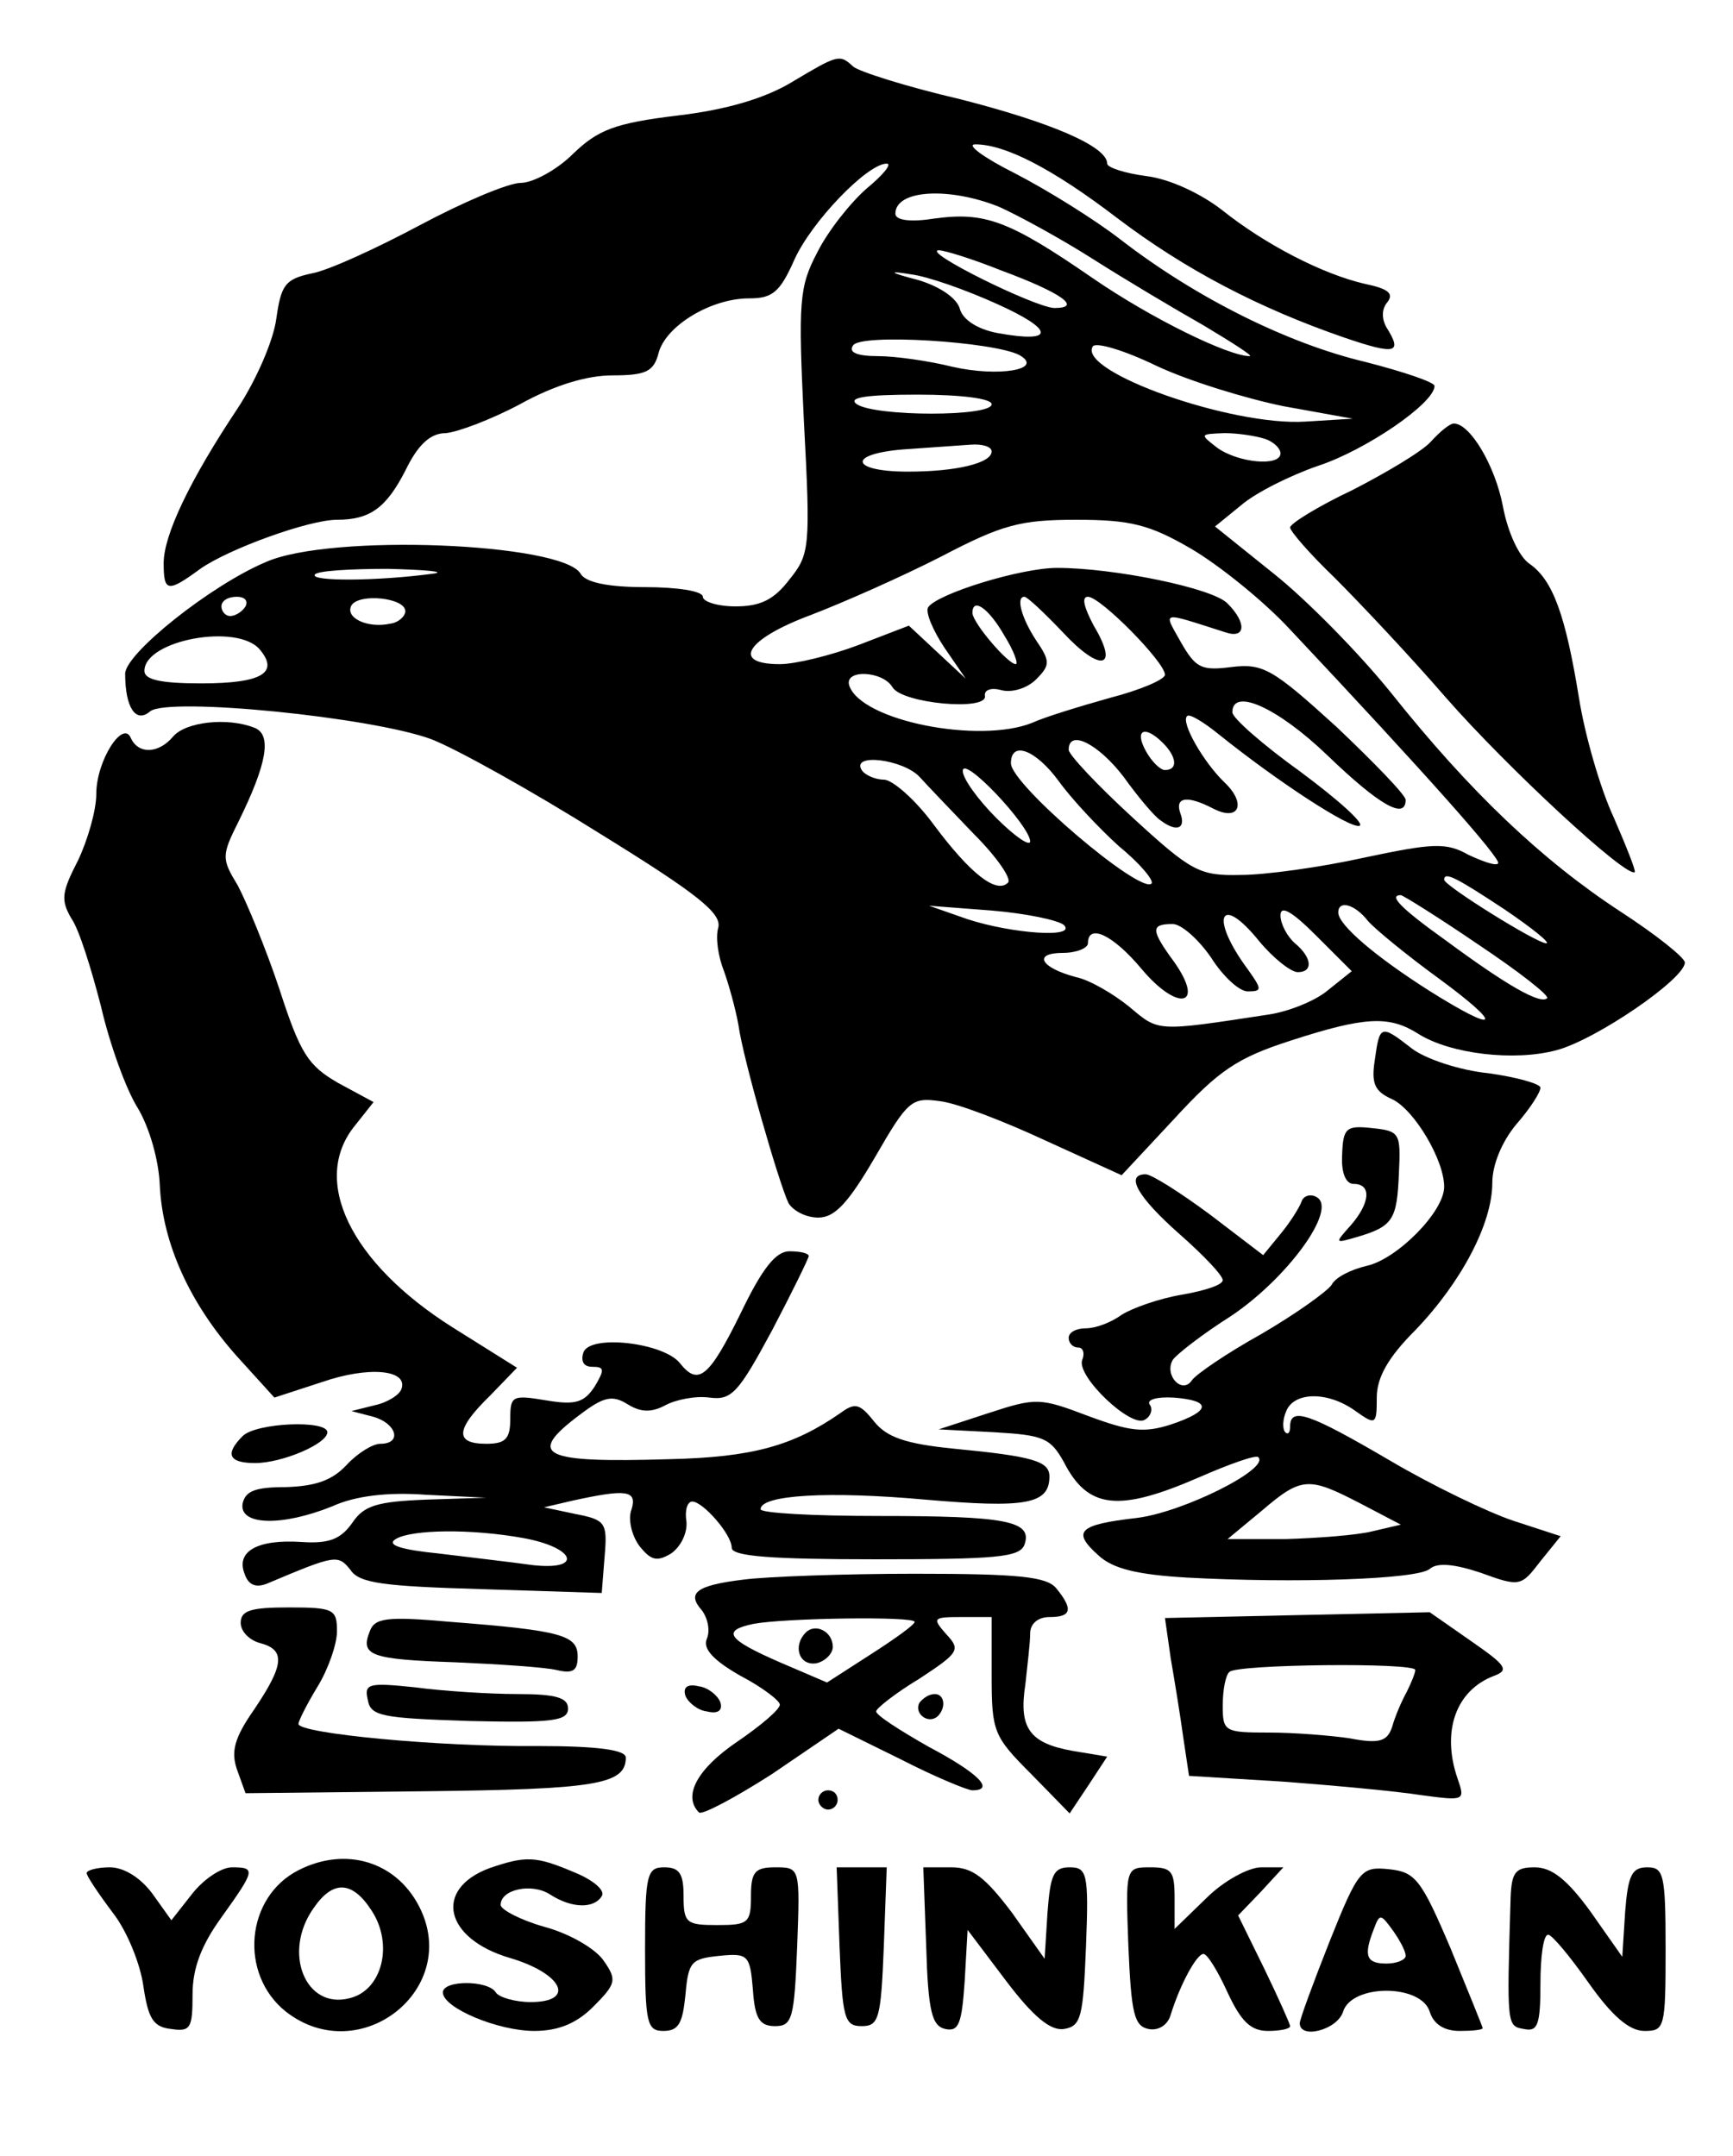 <?xml version="1.0" standalone="no"?>
<!DOCTYPE svg PUBLIC "-//W3C//DTD SVG 20010904//EN" "http://www.w3.org/TR/2001/REC-SVG-20010904/DTD/svg10.dtd">
<svg xmlns="http://www.w3.org/2000/svg" version="1.0" width="180pt" height="224pt" viewBox="0 0 180 224" preserveAspectRatio="xMidYMid meet">

<g transform="translate(0,224) scale(0.1,-0.1)" fill="#000000" stroke="none">
<path d="M823 2155 c-28 -17 -68 -29 -119 -35 -66 -8 -83 -15 -109 -40 -17 -17 -42 -30 -54 -30 -13 0 -60 -20 -105 -44 -45 -24 -95 -47 -112 -50 -28 -6 -32 -12 -37 -47 -3 -23 -21 -64 -40 -93 -50 -75 -77 -132 -77 -161 0 -30 4 -31 38 -6 30 21 113 51 142 51 34 0 51 12 71 51 13 27 26 39 42 39 12 1 47 14 77 30 36 20 70 30 96 30 35 0 43 4 48 23 7 28 54 57 94 57 24 0 32 6 47 40 18 40 76 100 96 100 6 0 -4 -12 -21 -26 -17 -15 -40 -44 -51 -66 -19 -36 -20 -51 -14 -176 7 -131 6 -138 -15 -164 -16 -21 -30 -28 -56 -28 -19 0 -34 5 -34 10 0 6 -27 10 -60 10 -39 0 -62 5 -67 14 -19 32 -260 42 -327 12 -57 -24 -146 -95 -146 -116 0 -35 11 -52 26 -39 19 15 230 -6 292 -29 26 -10 105 -54 175 -98 102 -63 127 -83 123 -98 -3 -10 0 -30 6 -45 5 -14 12 -39 15 -56 5 -36 42 -164 52 -185 5 -8 18 -15 31 -15 17 0 31 15 59 63 34 59 38 62 67 58 18 -2 67 -21 110 -41 l79 -36 55 59 c46 50 65 63 121 81 77 25 102 26 132 7 33 -21 100 -29 144 -17 41 11 133 74 133 91 0 5 -30 29 -67 53 -81 53 -156 124 -238 227 -33 41 -88 97 -122 124 l-61 49 27 22 c15 13 51 31 80 41 49 16 121 65 121 83 0 4 -33 15 -72 25 -80 19 -175 66 -254 127 -27 21 -77 52 -110 69 -32 16 -51 30 -41 30 31 0 80 -25 148 -77 70 -53 146 -93 236 -124 53 -18 60 -16 43 11 -5 9 -5 19 1 26 7 9 1 14 -23 19 -44 10 -104 41 -149 77 -22 17 -54 32 -78 35 -23 3 -41 9 -41 13 0 18 -59 43 -153 67 -56 13 -106 29 -111 34 -14 13 -16 12 -63 -16z m215 -130 c20 -9 64 -33 97 -54 33 -21 85 -52 115 -69 30 -18 52 -32 48 -32 -22 0 -102 39 -163 81 -87 60 -112 69 -164 62 -25 -4 -41 -2 -41 5 0 25 56 28 108 7z m2 -66 c62 -23 85 -39 55 -39 -21 1 -138 59 -120 60 6 0 35 -9 65 -21z m-4 -35 c60 -27 60 -41 0 -30 -21 4 -36 14 -39 25 -3 11 -20 23 -43 30 -31 8 -32 10 -8 6 17 -2 57 -16 90 -31z m23 -53 c26 -15 -22 -23 -70 -12 -24 6 -59 11 -77 11 -22 0 -31 4 -26 11 7 13 147 4 173 -10z m274 -53 l72 -13 -49 -3 c-77 -5 -237 52 -221 78 3 5 33 -4 66 -20 34 -16 93 -34 132 -42z m-303 2 c0 -13 -120 -13 -140 0 -10 7 9 10 63 10 45 0 77 -4 77 -10z m284 -36 c9 -3 16 -10 16 -15 0 -14 -44 -10 -66 6 -18 14 -18 14 8 15 14 0 33 -3 42 -6z m-284 -13 c0 -12 -36 -21 -87 -21 -59 0 -64 18 -6 23 27 2 58 4 71 5 12 1 22 -2 22 -7z m207 -101 c29 -17 75 -54 102 -83 142 -151 221 -240 217 -244 -2 -3 -16 2 -31 9 -23 13 -37 12 -108 -3 -45 -10 -103 -18 -128 -18 -43 -1 -51 3 -113 60 -36 33 -66 65 -66 70 0 22 31 6 57 -28 15 -21 32 -41 38 -45 17 -13 27 -9 21 7 -6 17 7 19 34 5 27 -14 35 5 12 27 -22 21 -46 63 -39 69 2 3 17 -6 33 -19 61 -49 136 -98 146 -95 6 2 -22 27 -61 56 -39 28 -71 56 -71 62 0 26 47 5 99 -45 54 -52 81 -67 81 -46 0 5 -33 39 -72 76 -66 60 -76 66 -109 62 -31 -4 -37 -1 -52 25 -19 34 -23 33 46 11 21 -7 22 10 2 30 -15 16 -118 37 -177 37 -38 0 -125 -27 -134 -41 -3 -5 5 -24 17 -42 l22 -32 -29 27 -30 28 -52 -20 c-29 -11 -66 -20 -82 -20 -51 0 -35 26 32 51 34 13 95 40 136 61 63 33 82 38 140 38 56 0 76 -5 119 -30z m-787 -26 c-60 -8 -128 -8 -123 -1 2 4 37 6 76 6 40 -1 61 -3 47 -5z m-195 -34 c-3 -5 -10 -10 -16 -10 -5 0 -9 5 -9 10 0 6 7 10 16 10 8 0 12 -4 9 -10z m166 -5 c0 -5 -7 -12 -16 -13 -23 -5 -47 6 -40 19 8 13 56 8 56 -6z m683 -22 c39 -42 59 -38 32 7 -10 19 -13 30 -6 30 13 0 80 -68 80 -81 0 -5 -26 -16 -57 -24 -32 -9 -68 -20 -81 -26 -55 -22 -178 2 -190 39 -5 17 35 15 45 -2 10 -17 99 -25 96 -9 -1 6 6 9 17 6 11 -3 27 2 36 11 15 15 15 19 0 41 -15 23 -21 45 -12 45 3 0 21 -17 40 -37z m-61 -3 c10 -16 15 -30 12 -30 -8 0 -44 42 -45 53 0 17 17 5 33 -23z m-773 -15 c20 -24 2 -35 -61 -35 -43 0 -59 4 -59 13 0 32 97 50 120 22z m938 -97 c14 -14 16 -28 2 -28 -5 0 -14 9 -20 20 -12 22 -1 27 18 8z m-108 -40 c13 -18 41 -48 62 -67 22 -18 37 -36 34 -39 -12 -11 -146 103 -146 125 0 24 26 14 50 -19z m-145 5 c9 -10 35 -37 57 -60 23 -23 39 -46 35 -50 -12 -12 -39 9 -77 60 -19 26 -43 47 -52 47 -9 0 -20 5 -23 10 -11 18 43 11 60 -7z m115 -67 c0 -6 -16 5 -35 24 -19 19 -35 41 -35 49 0 17 69 -56 70 -73z m493 -71 c28 -19 48 -35 43 -35 -10 0 -106 60 -106 66 0 9 13 2 63 -31z m-28 -36 c42 -28 74 -53 72 -56 -7 -7 -43 14 -104 59 -49 35 -61 48 -48 48 2 0 39 -23 80 -51z m-430 20 c14 -14 -54 -9 -100 6 l-40 14 65 -5 c36 -3 69 -10 75 -15z m274 -68 c-13 -11 -41 -22 -61 -25 -118 -18 -114 -18 -145 8 -16 13 -41 28 -56 31 -37 10 -44 25 -13 25 14 0 26 5 26 10 0 21 26 9 56 -27 37 -44 66 -39 34 7 -25 34 -25 40 -2 40 9 0 27 -16 40 -35 12 -19 29 -35 38 -35 15 0 15 2 0 23 -40 54 -29 80 12 29 15 -18 33 -32 40 -32 16 0 15 15 -3 30 -8 7 -15 20 -15 29 0 11 12 4 37 -21 l37 -37 -25 -20z m42 72 c8 -9 41 -36 74 -60 68 -50 62 -58 -11 -12 -55 35 -94 68 -94 81 0 13 17 9 31 -9z"/>
<path d="M1486 1781 c-9 -10 -46 -32 -81 -50 -36 -17 -65 -35 -65 -39 0 -4 21 -28 46 -52 25 -25 78 -81 116 -125 63 -72 188 -188 196 -181 1 2 -9 27 -22 57 -14 30 -30 86 -36 124 -14 86 -27 122 -51 139 -11 7 -23 33 -28 60 -8 42 -34 86 -51 86 -4 0 -14 -8 -24 -19z"/>
<path d="M180 1475 c-15 -18 -36 -19 -44 -2 -8 20 -36 -23 -36 -58 0 -17 -9 -48 -19 -69 -17 -33 -18 -41 -7 -60 8 -11 21 -53 31 -92 9 -39 26 -86 38 -105 12 -20 22 -54 23 -81 3 -60 31 -122 80 -177 l39 -43 49 16 c49 17 90 13 83 -7 -2 -6 -14 -14 -28 -17 l-24 -6 23 -6 c24 -7 30 -28 7 -28 -8 0 -24 -10 -35 -22 -15 -16 -32 -22 -63 -23 -32 0 -42 -4 -45 -17 -4 -23 41 -24 93 -3 24 11 58 15 98 12 l62 -3 -62 -2 c-51 -2 -65 -6 -77 -24 -12 -17 -24 -22 -53 -20 -46 3 -68 -10 -59 -33 4 -12 12 -15 24 -10 71 30 73 30 86 14 9 -14 35 -17 136 -20 l125 -4 3 38 c3 35 1 38 -30 44 l-33 7 30 7 c55 12 67 11 61 -9 -4 -10 0 -27 8 -38 12 -15 18 -17 33 -8 10 7 17 21 16 33 -2 12 1 21 6 21 11 0 41 -34 41 -48 0 -9 42 -12 149 -12 125 0 150 2 155 15 9 25 -19 30 -152 30 -67 0 -122 3 -122 7 0 15 71 19 171 10 104 -9 129 -5 129 24 0 16 -17 21 -100 29 -50 5 -69 12 -82 28 -15 19 -20 20 -35 9 -49 -34 -91 -46 -178 -48 -132 -4 -149 4 -93 46 25 19 34 21 50 11 13 -8 24 -9 39 -1 11 6 32 10 46 8 23 -3 30 5 65 70 21 40 38 75 38 77 0 3 -9 5 -20 5 -14 0 -28 -17 -51 -65 -33 -67 -44 -75 -63 -51 -17 21 -93 30 -100 11 -3 -9 0 -15 9 -15 13 0 13 -3 3 -20 -11 -17 -20 -20 -50 -15 -36 6 -38 5 -38 -19 0 -21 -5 -26 -25 -26 -33 0 -32 15 4 50 l28 29 -67 42 c-106 67 -148 153 -101 210 l19 24 -37 20 c-31 18 -39 30 -61 98 -14 42 -34 90 -43 107 -17 28 -17 31 1 67 29 59 35 90 16 97 -28 11 -71 6 -84 -9z m364 -833 c54 -10 62 -34 9 -28 -21 3 -65 8 -97 12 -40 4 -55 9 -45 15 16 10 78 11 133 1z"/>
<path d="M1428 1139 c-4 -25 0 -33 18 -41 23 -11 54 -63 54 -91 0 -26 -49 -75 -80 -82 -17 -4 -33 -12 -37 -20 -5 -7 -37 -30 -73 -51 -36 -20 -68 -42 -72 -48 -10 -15 -29 5 -20 21 4 6 31 27 61 46 58 39 110 110 89 123 -6 4 -14 2 -16 -4 -2 -6 -12 -22 -22 -34 l-18 -22 -55 42 c-31 23 -61 42 -67 42 -22 0 -8 -24 35 -62 25 -22 45 -43 45 -48 0 -5 -19 -11 -42 -15 -24 -4 -52 -14 -63 -21 -11 -8 -27 -14 -37 -14 -10 0 -18 -4 -18 -10 0 -5 4 -10 10 -10 5 0 7 -6 4 -13 -6 -17 51 -71 65 -62 6 3 9 11 5 16 -3 5 8 8 25 7 40 -3 39 -14 -3 -28 -28 -9 -43 -7 -86 9 -50 19 -54 19 -103 3 l-52 -17 58 -3 c51 -3 58 -6 72 -31 25 -49 57 -52 140 -16 32 14 60 24 62 21 12 -12 -78 -57 -126 -63 -61 -7 -68 -14 -40 -39 15 -14 41 -20 92 -23 111 -6 239 -2 252 9 8 7 26 5 53 -4 41 -15 42 -14 62 12 l21 26 -49 16 c-27 9 -85 37 -129 63 -82 48 -103 56 -103 35 0 -6 -2 -9 -5 -6 -3 3 -3 13 1 22 8 20 43 21 72 0 21 -15 22 -14 22 14 0 21 12 42 40 70 48 50 80 111 80 153 0 19 10 43 25 61 14 16 25 33 25 38 0 4 -25 11 -54 15 -30 3 -66 15 -80 26 -32 25 -33 24 -38 -12z m-15 -461 l42 -22 -30 -7 c-16 -4 -57 -7 -90 -8 l-60 0 35 29 c42 36 49 36 103 8z"/>
<path d="M1394 1040 c-1 -19 4 -30 12 -30 19 0 17 -20 -3 -43 -17 -19 -17 -19 7 -12 37 11 41 18 43 66 2 42 1 44 -28 47 -27 3 -30 0 -31 -28z"/>
<path d="M252 748 c-19 -19 -14 -28 13 -28 28 0 75 20 75 32 0 13 -74 10 -88 -4z"/>
<path d="M773 599 c-50 -6 -60 -14 -44 -32 6 -8 9 -21 5 -30 -4 -10 7 -22 35 -38 23 -12 41 -26 41 -30 0 -5 -20 -22 -45 -39 -41 -28 -56 -56 -39 -73 3 -3 37 15 76 40 l69 47 65 -32 c35 -18 69 -32 74 -32 24 0 6 18 -45 45 -30 17 -55 33 -55 37 0 3 20 19 45 34 41 27 43 30 28 46 -15 17 -14 18 15 18 l32 0 0 -61 c0 -58 2 -63 41 -102 l40 -41 20 30 19 29 -36 6 c-45 8 -56 24 -49 69 2 19 5 43 5 53 0 10 8 17 20 17 23 0 25 8 7 30 -10 12 -39 15 -147 15 -74 0 -154 -3 -177 -6z m177 -44 c0 -3 -21 -18 -46 -34 l-45 -29 -49 21 c-55 24 -61 33 -27 40 33 6 167 8 167 2z"/>
<path d="M837 544 c-14 -14 -7 -35 11 -32 9 2 17 10 17 17 0 16 -18 25 -28 15z"/>
<path d="M250 554 c0 -9 9 -18 20 -21 27 -7 25 -23 -6 -69 -21 -30 -24 -44 -18 -62 l9 -25 185 2 c179 2 210 7 210 35 0 8 -29 12 -92 12 -101 -1 -248 13 -248 23 0 3 9 21 20 39 11 18 20 44 20 57 0 23 -3 25 -50 25 -39 0 -50 -3 -50 -16z"/>
<path d="M1347 562 l-137 -3 6 -42 c4 -23 10 -60 13 -82 l6 -40 98 -6 c53 -4 118 -10 143 -14 45 -6 46 -6 38 17 -17 49 -2 92 38 107 16 6 12 11 -24 36 l-43 30 -138 -3z m123 -57 c0 -3 -4 -13 -9 -23 -5 -9 -12 -25 -15 -36 -5 -15 -13 -18 -44 -12 -20 3 -58 6 -84 6 -46 0 -48 1 -48 28 0 16 3 32 7 35 7 8 193 10 193 2z"/>
<path d="M384 545 c-10 -25 1 -29 89 -32 45 -2 92 -5 105 -8 17 -4 22 -1 22 14 0 22 -16 27 -132 36 -67 6 -79 4 -84 -10z"/>
<path d="M382 474 c3 -17 14 -19 106 -22 86 -2 102 0 102 13 0 11 -12 15 -52 15 -29 0 -77 3 -107 7 -48 5 -53 4 -49 -13z"/>
<path d="M712 478 c3 -7 13 -15 22 -16 12 -3 17 1 14 10 -3 7 -13 15 -22 16 -12 3 -17 -1 -14 -10z"/>
<path d="M955 471 c-6 -11 9 -23 19 -14 9 9 7 23 -3 23 -6 0 -12 -4 -16 -9z"/>
<path d="M850 370 c0 -5 5 -10 10 -10 6 0 10 5 10 10 0 6 -4 10 -10 10 -5 0 -10 -4 -10 -10z"/>
<path d="M310 297 c-55 -28 -62 -108 -13 -147 77 -60 183 24 138 110 -24 46 -76 62 -125 37z m76 -42 c23 -35 11 -83 -23 -91 -46 -12 -70 48 -37 94 20 29 40 28 60 -3z"/>
<path d="M508 299 c-58 -22 -46 -73 21 -93 55 -16 70 -46 22 -46 -16 0 -33 5 -36 10 -8 13 -55 13 -55 0 0 -16 57 -40 95 -40 25 0 44 8 61 25 24 24 25 28 11 48 -8 12 -35 28 -61 35 -25 7 -46 18 -46 23 0 16 32 23 51 11 23 -15 46 -15 54 -2 4 6 -9 17 -29 25 -40 17 -50 17 -88 4z"/>
<path d="M90 294 c0 -3 12 -21 27 -41 15 -19 29 -54 32 -77 5 -33 10 -42 29 -44 20 -3 22 1 22 36 0 27 9 51 30 80 35 49 36 52 11 52 -11 0 -29 -12 -41 -27 l-22 -28 -20 28 c-12 16 -29 27 -44 27 -13 0 -24 -3 -24 -6z"/>
<path d="M670 215 c0 -77 2 -85 19 -85 16 0 20 8 23 38 3 34 6 37 35 40 30 3 32 1 35 -35 2 -30 7 -38 23 -38 18 0 20 8 23 83 3 82 3 82 -23 82 -21 0 -25 -5 -25 -30 0 -28 -3 -30 -35 -30 -32 0 -35 2 -35 30 0 23 -4 30 -20 30 -18 0 -20 -7 -20 -85z"/>
<path d="M872 218 c3 -75 5 -83 23 -83 18 0 20 8 23 83 l3 82 -26 0 -26 0 3 -82z"/>
<path d="M962 218 c2 -68 6 -83 20 -86 14 -3 17 6 20 50 l3 53 40 -53 c28 -37 46 -52 60 -50 18 3 20 12 23 86 3 76 1 82 -17 82 -17 0 -20 -8 -23 -47 l-3 -48 -34 48 c-28 37 -41 47 -63 47 l-29 0 3 -82z"/>
<path d="M1172 218 c3 -70 6 -83 21 -86 10 -2 20 4 23 15 10 32 27 63 34 63 4 0 15 -18 25 -40 14 -30 24 -40 42 -40 12 0 23 2 23 5 0 2 -12 29 -27 60 l-27 55 24 25 23 25 -23 0 c-13 0 -39 -14 -57 -32 l-33 -32 0 32 c0 28 -3 32 -25 32 -26 0 -26 0 -23 -82z"/>
<path d="M1381 223 c-17 -43 -31 -81 -31 -85 0 -17 39 -7 45 12 9 29 81 29 90 0 4 -13 15 -20 31 -20 13 0 24 1 24 3 0 1 -15 38 -33 82 -31 73 -37 80 -64 83 -29 3 -32 0 -62 -75z m79 -15 c0 -4 -9 -8 -20 -8 -21 0 -24 8 -13 36 6 16 7 16 20 -2 7 -10 13 -21 13 -26z"/>
<path d="M1569 268 c-4 -133 -4 -133 14 -136 14 -3 17 4 17 47 0 28 3 51 8 51 4 0 23 -23 42 -50 24 -34 42 -50 58 -50 21 0 22 3 22 85 0 78 -2 85 -19 85 -16 0 -20 -8 -23 -46 l-3 -47 -33 47 c-24 33 -40 46 -58 46 -20 0 -24 -5 -25 -32z"/>
</g>
</svg>
